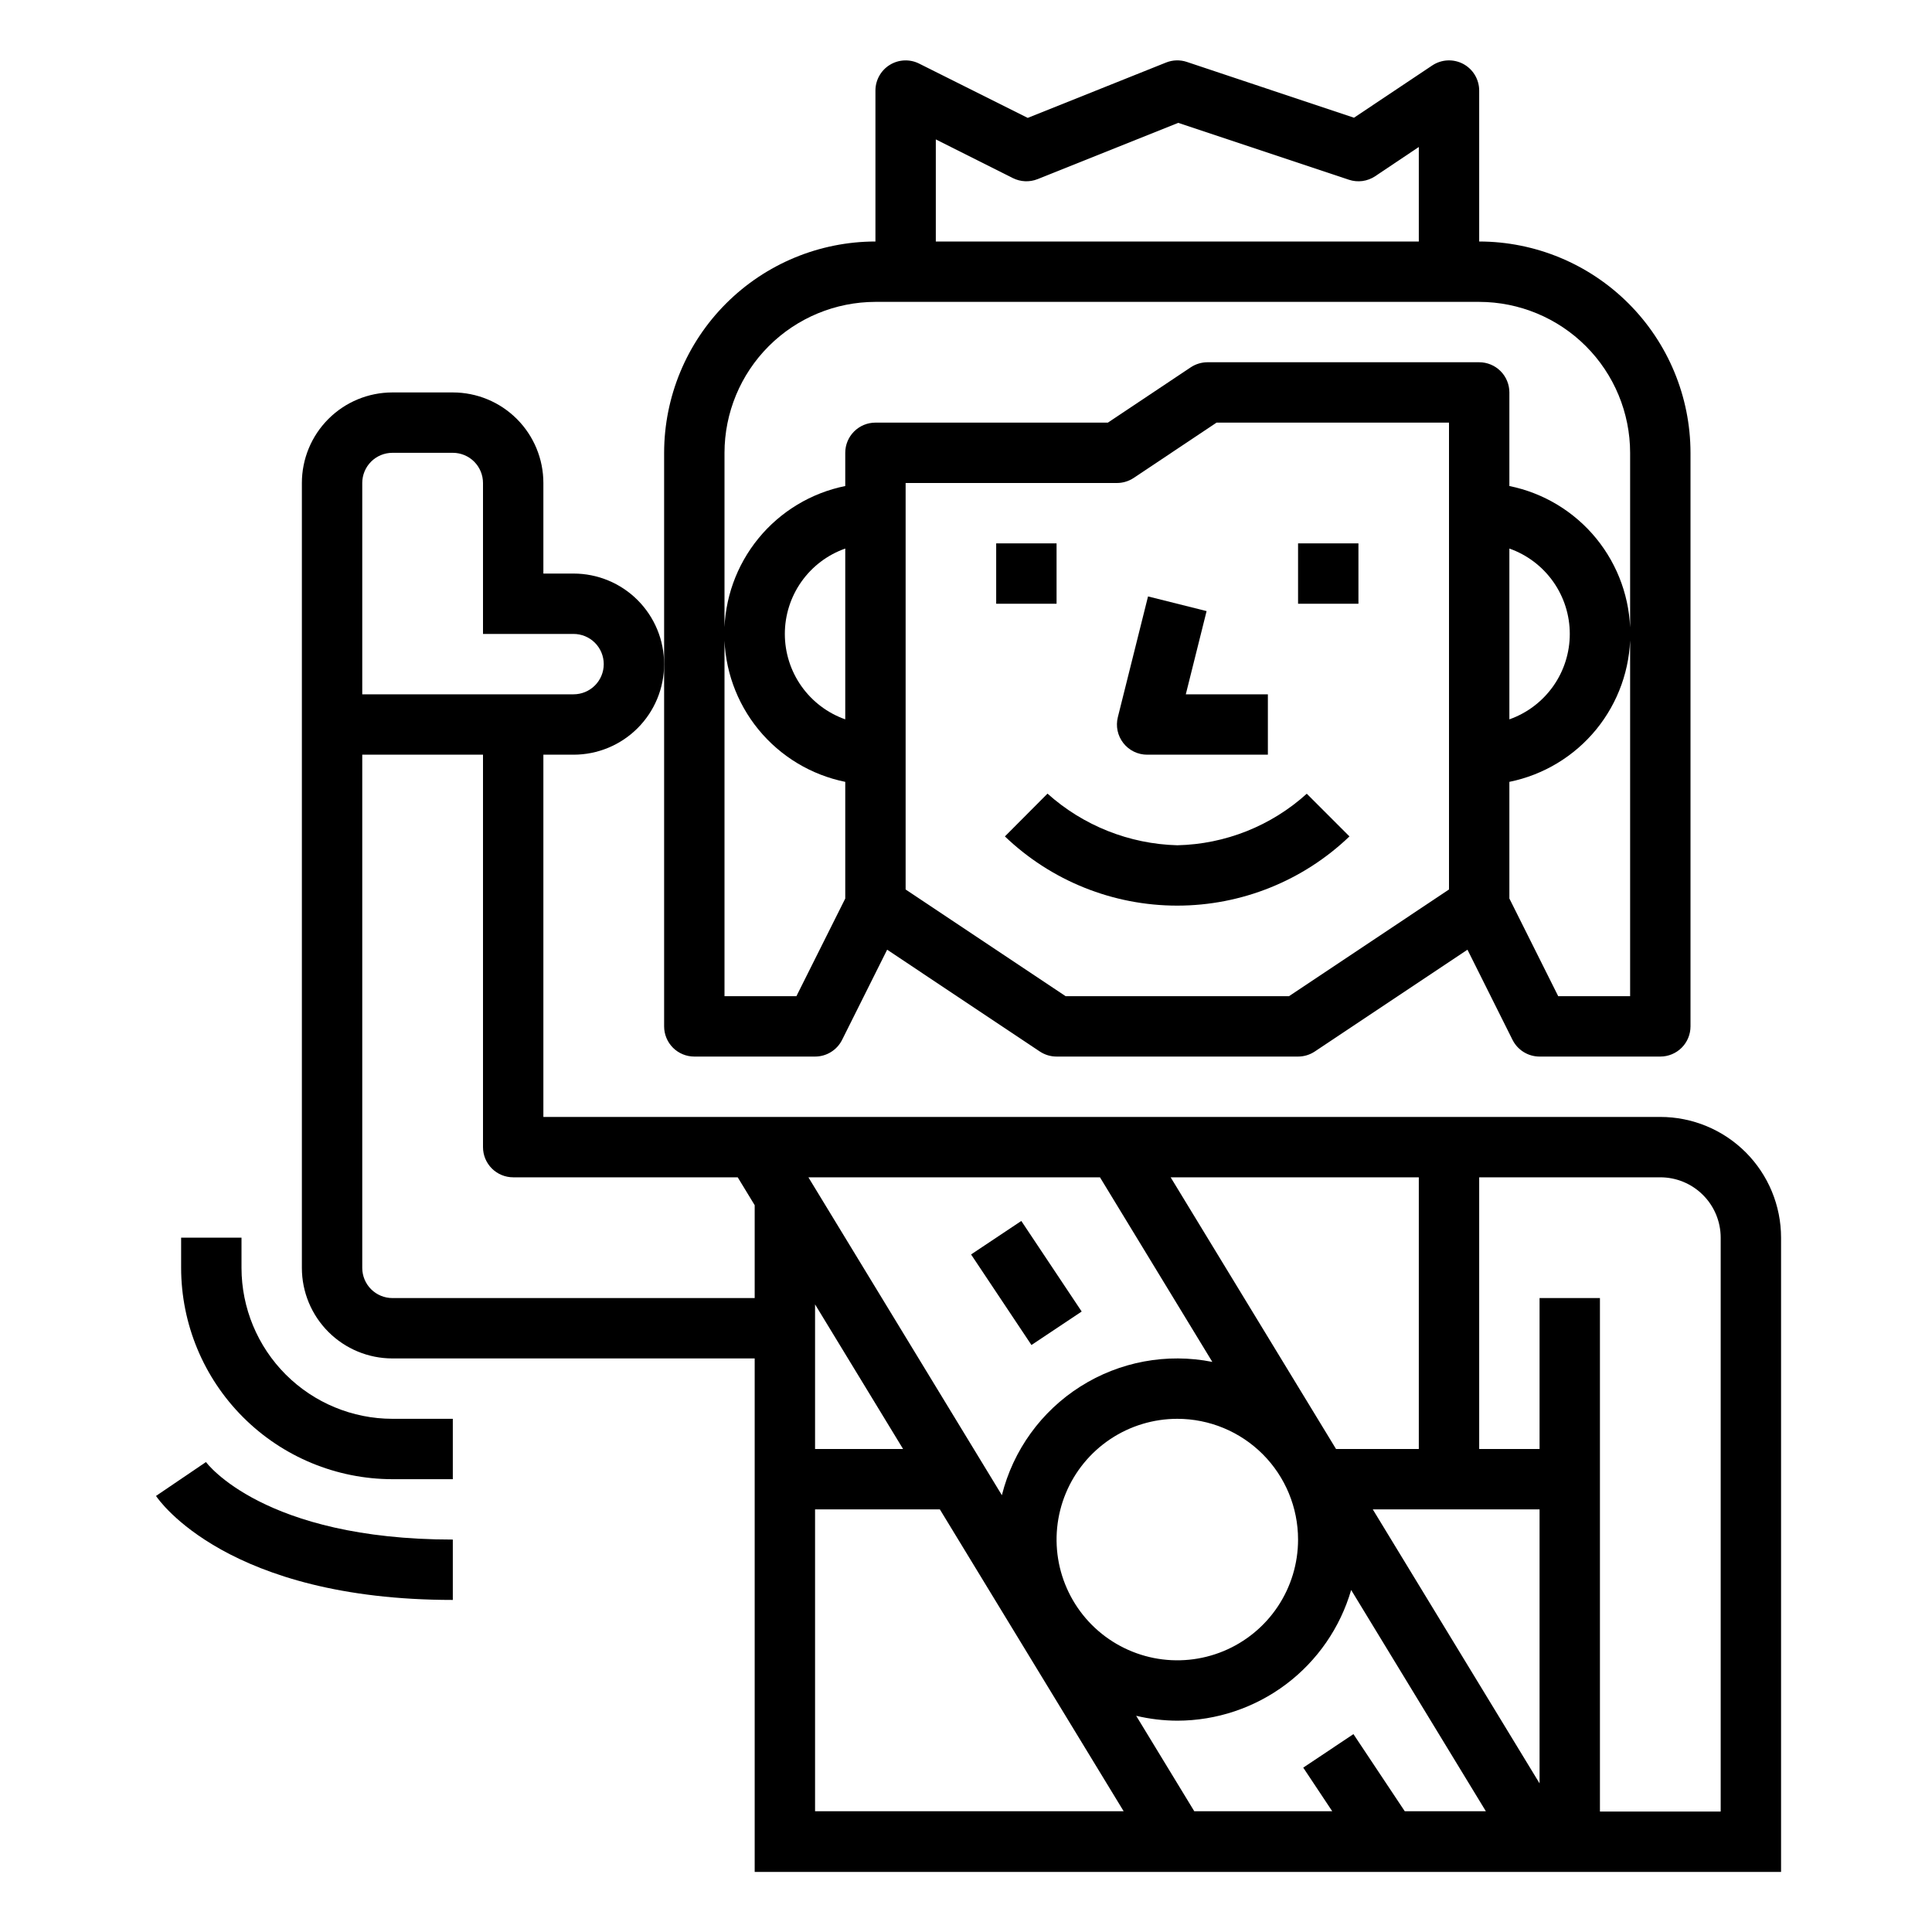 <svg width="96" height="96" viewBox="0 0 96 96" fill="none" xmlns="http://www.w3.org/2000/svg">
<path d="M57 37.5H63V34.5H58.922L59.955 30.365L57.045 29.636L55.545 35.636C55.49 35.857 55.485 36.088 55.532 36.311C55.58 36.534 55.677 36.743 55.818 36.923C55.958 37.103 56.137 37.248 56.342 37.348C56.547 37.448 56.772 37.5 57 37.5V37.5Z" fill="black"/>
<path d="M52.5 27H49.5V30H52.5V27Z" fill="black"/>
<path d="M67.5 27H64.5V30H67.5V27Z" fill="black"/>
<path d="M58.5 42.001C56.114 41.937 53.828 41.028 52.05 39.435L49.933 41.561C52.237 43.768 55.303 45 58.494 45C61.684 45 64.751 43.768 67.054 41.561L64.933 39.44C63.166 41.039 60.882 41.948 58.5 42.001Z" fill="black"/>
<path d="M34.5 52.5H40.5C40.779 52.5 41.052 52.423 41.289 52.276C41.526 52.13 41.718 51.92 41.843 51.671L44.082 47.19L51.667 52.248C51.914 52.412 52.204 52.5 52.5 52.5H64.5C64.796 52.5 65.086 52.412 65.332 52.248L72.918 47.19L75.157 51.671C75.282 51.92 75.474 52.13 75.711 52.276C75.948 52.423 76.221 52.5 76.5 52.5H82.5C82.898 52.5 83.279 52.342 83.561 52.061C83.842 51.78 84 51.398 84 51V22.5C83.997 19.716 82.89 17.048 80.921 15.079C78.953 13.111 76.284 12.003 73.5 12V4.5C73.5 4.229 73.426 3.962 73.287 3.729C73.147 3.496 72.947 3.306 72.708 3.177C72.468 3.049 72.198 2.989 71.927 3.002C71.656 3.015 71.393 3.102 71.168 3.252L67.278 5.85L58.974 3.077C58.637 2.964 58.272 2.975 57.942 3.107L51.068 5.858L45.667 3.158C45.439 3.044 45.185 2.991 44.93 3.003C44.675 3.015 44.427 3.091 44.21 3.226C43.993 3.36 43.814 3.548 43.69 3.771C43.565 3.994 43.5 4.245 43.5 4.5V12C40.716 12.003 38.047 13.111 36.079 15.079C34.11 17.048 33.003 19.716 33 22.5V51C33 51.398 33.158 51.78 33.439 52.061C33.721 52.342 34.102 52.5 34.5 52.5ZM42 35.744C41.122 35.434 40.362 34.859 39.824 34.099C39.286 33.339 38.998 32.431 38.998 31.5C38.998 30.569 39.286 29.661 39.824 28.901C40.362 28.141 41.122 27.567 42 27.257V35.744ZM64.05 49.5H52.95L45 44.198V24H55.5C55.796 24 56.086 23.912 56.333 23.748L60.45 21H72V44.198L64.05 49.5ZM75 27.257C75.878 27.567 76.638 28.141 77.176 28.901C77.714 29.661 78.002 30.569 78.002 31.5C78.002 32.431 77.714 33.339 77.176 34.099C76.638 34.859 75.878 35.434 75 35.744V27.257ZM46.5 6.927L50.33 8.85C50.519 8.944 50.727 8.997 50.938 9.006C51.15 9.015 51.361 8.979 51.558 8.901L58.547 6.104L67.026 8.931C67.243 9.003 67.473 9.025 67.7 8.995C67.926 8.964 68.142 8.883 68.332 8.756L70.5 7.304V12H46.5V6.927ZM36 31.5V22.5C36.002 20.512 36.793 18.606 38.199 17.2C39.605 15.794 41.512 15.003 43.5 15H73.5C75.488 15.003 77.395 15.794 78.801 17.2C80.207 18.606 80.998 20.512 81 22.5V49.5H77.427L75 44.646V38.85C76.695 38.506 78.22 37.586 79.315 36.247C80.409 34.907 81.007 33.23 81.007 31.5C81.007 29.77 80.409 28.093 79.315 26.754C78.22 25.414 76.695 24.494 75 24.15V19.5C75 19.102 74.842 18.721 74.561 18.44C74.279 18.158 73.898 18 73.5 18H60C59.704 18.001 59.414 18.088 59.167 18.252L55.05 21H43.5C43.102 21 42.721 21.158 42.439 21.44C42.158 21.721 42 22.102 42 22.5V24.15C40.305 24.494 38.78 25.414 37.685 26.754C36.591 28.093 35.992 29.77 35.992 31.5C35.992 33.23 36.591 34.907 37.685 36.247C38.78 37.586 40.305 38.506 42 38.85V44.648L39.573 49.5H36V31.5Z" fill="black"/>
<path d="M50.748 60.668L48.252 62.333L51.252 66.833L53.748 65.169L50.748 60.668Z" fill="black"/>
<path d="M19.5 67.5H37.5V93.015H88.5V61.5C88.5 59.909 87.868 58.383 86.743 57.257C85.617 56.132 84.091 55.5 82.5 55.5H27V37.5H28.5C29.694 37.5 30.838 37.026 31.682 36.182C32.526 35.338 33 34.194 33 33C33 31.806 32.526 30.662 31.682 29.818C30.838 28.974 29.694 28.5 28.5 28.5H27V24C27 22.806 26.526 21.662 25.682 20.818C24.838 19.974 23.694 19.5 22.5 19.5H19.5C18.306 19.5 17.162 19.974 16.318 20.818C15.474 21.662 15 22.806 15 24V63C15 64.194 15.474 65.338 16.318 66.182C17.162 67.026 18.306 67.5 19.5 67.5ZM40.5 66V64.814L44.874 72H40.5V66ZM76.5 88.615L68.213 75H76.5V88.615ZM66.387 72L58.169 58.5H70.5V72H66.387ZM64.5 76.5C64.5 77.687 64.148 78.847 63.489 79.833C62.83 80.82 61.892 81.589 60.796 82.043C59.7 82.497 58.493 82.616 57.33 82.385C56.166 82.153 55.096 81.582 54.257 80.743C53.418 79.903 52.847 78.834 52.615 77.671C52.384 76.507 52.503 75.3 52.957 74.204C53.411 73.108 54.18 72.171 55.167 71.511C56.153 70.852 57.313 70.5 58.5 70.5C60.091 70.5 61.617 71.132 62.743 72.257C63.868 73.383 64.5 74.909 64.5 76.5ZM58.5 85.5C60.449 85.497 62.344 84.862 63.901 83.692C65.459 82.52 66.594 80.876 67.138 79.005L73.832 90H69.802L67.252 86.168L64.757 87.832L66.198 90H59.343L56.456 85.257C57.126 85.416 57.812 85.497 58.5 85.5V85.5ZM55.834 90H40.5V75H46.701L55.834 90ZM85.5 61.5V90.015H79.5V64.5H76.5V72H73.5V58.5H82.5C83.296 58.5 84.059 58.816 84.621 59.379C85.184 59.941 85.5 60.704 85.5 61.5ZM54.657 58.5L60.24 67.672C57.98 67.223 55.633 67.66 53.687 68.893C51.74 70.126 50.342 72.061 49.783 74.296L40.169 58.5H54.657ZM18 24C18 23.602 18.158 23.221 18.439 22.939C18.721 22.658 19.102 22.5 19.5 22.5H22.5C22.898 22.5 23.279 22.658 23.561 22.939C23.842 23.221 24 23.602 24 24V31.5H28.5C28.898 31.5 29.279 31.658 29.561 31.939C29.842 32.221 30 32.602 30 33C30 33.398 29.842 33.779 29.561 34.061C29.279 34.342 28.898 34.5 28.5 34.5H18V24ZM24 37.5V57C24 57.398 24.158 57.779 24.439 58.061C24.721 58.342 25.102 58.5 25.5 58.5H36.657L37.5 59.885V64.5H19.5C19.102 64.5 18.721 64.342 18.439 64.061C18.158 63.779 18 63.398 18 63V37.5H24Z" fill="black"/>
<path d="M19.5 73.5H22.5V70.5H19.5C17.512 70.498 15.605 69.707 14.199 68.301C12.793 66.895 12.002 64.988 12 63V61.5H9V63C9.003 65.784 10.11 68.453 12.079 70.421C14.047 72.39 16.716 73.497 19.5 73.5Z" fill="black"/>
<path d="M22.5 79.5V76.5C13.095 76.5 10.261 72.687 10.235 72.648L7.752 74.332C7.893 74.55 11.325 79.5 22.5 79.5Z" fill="black"/>
</svg>
